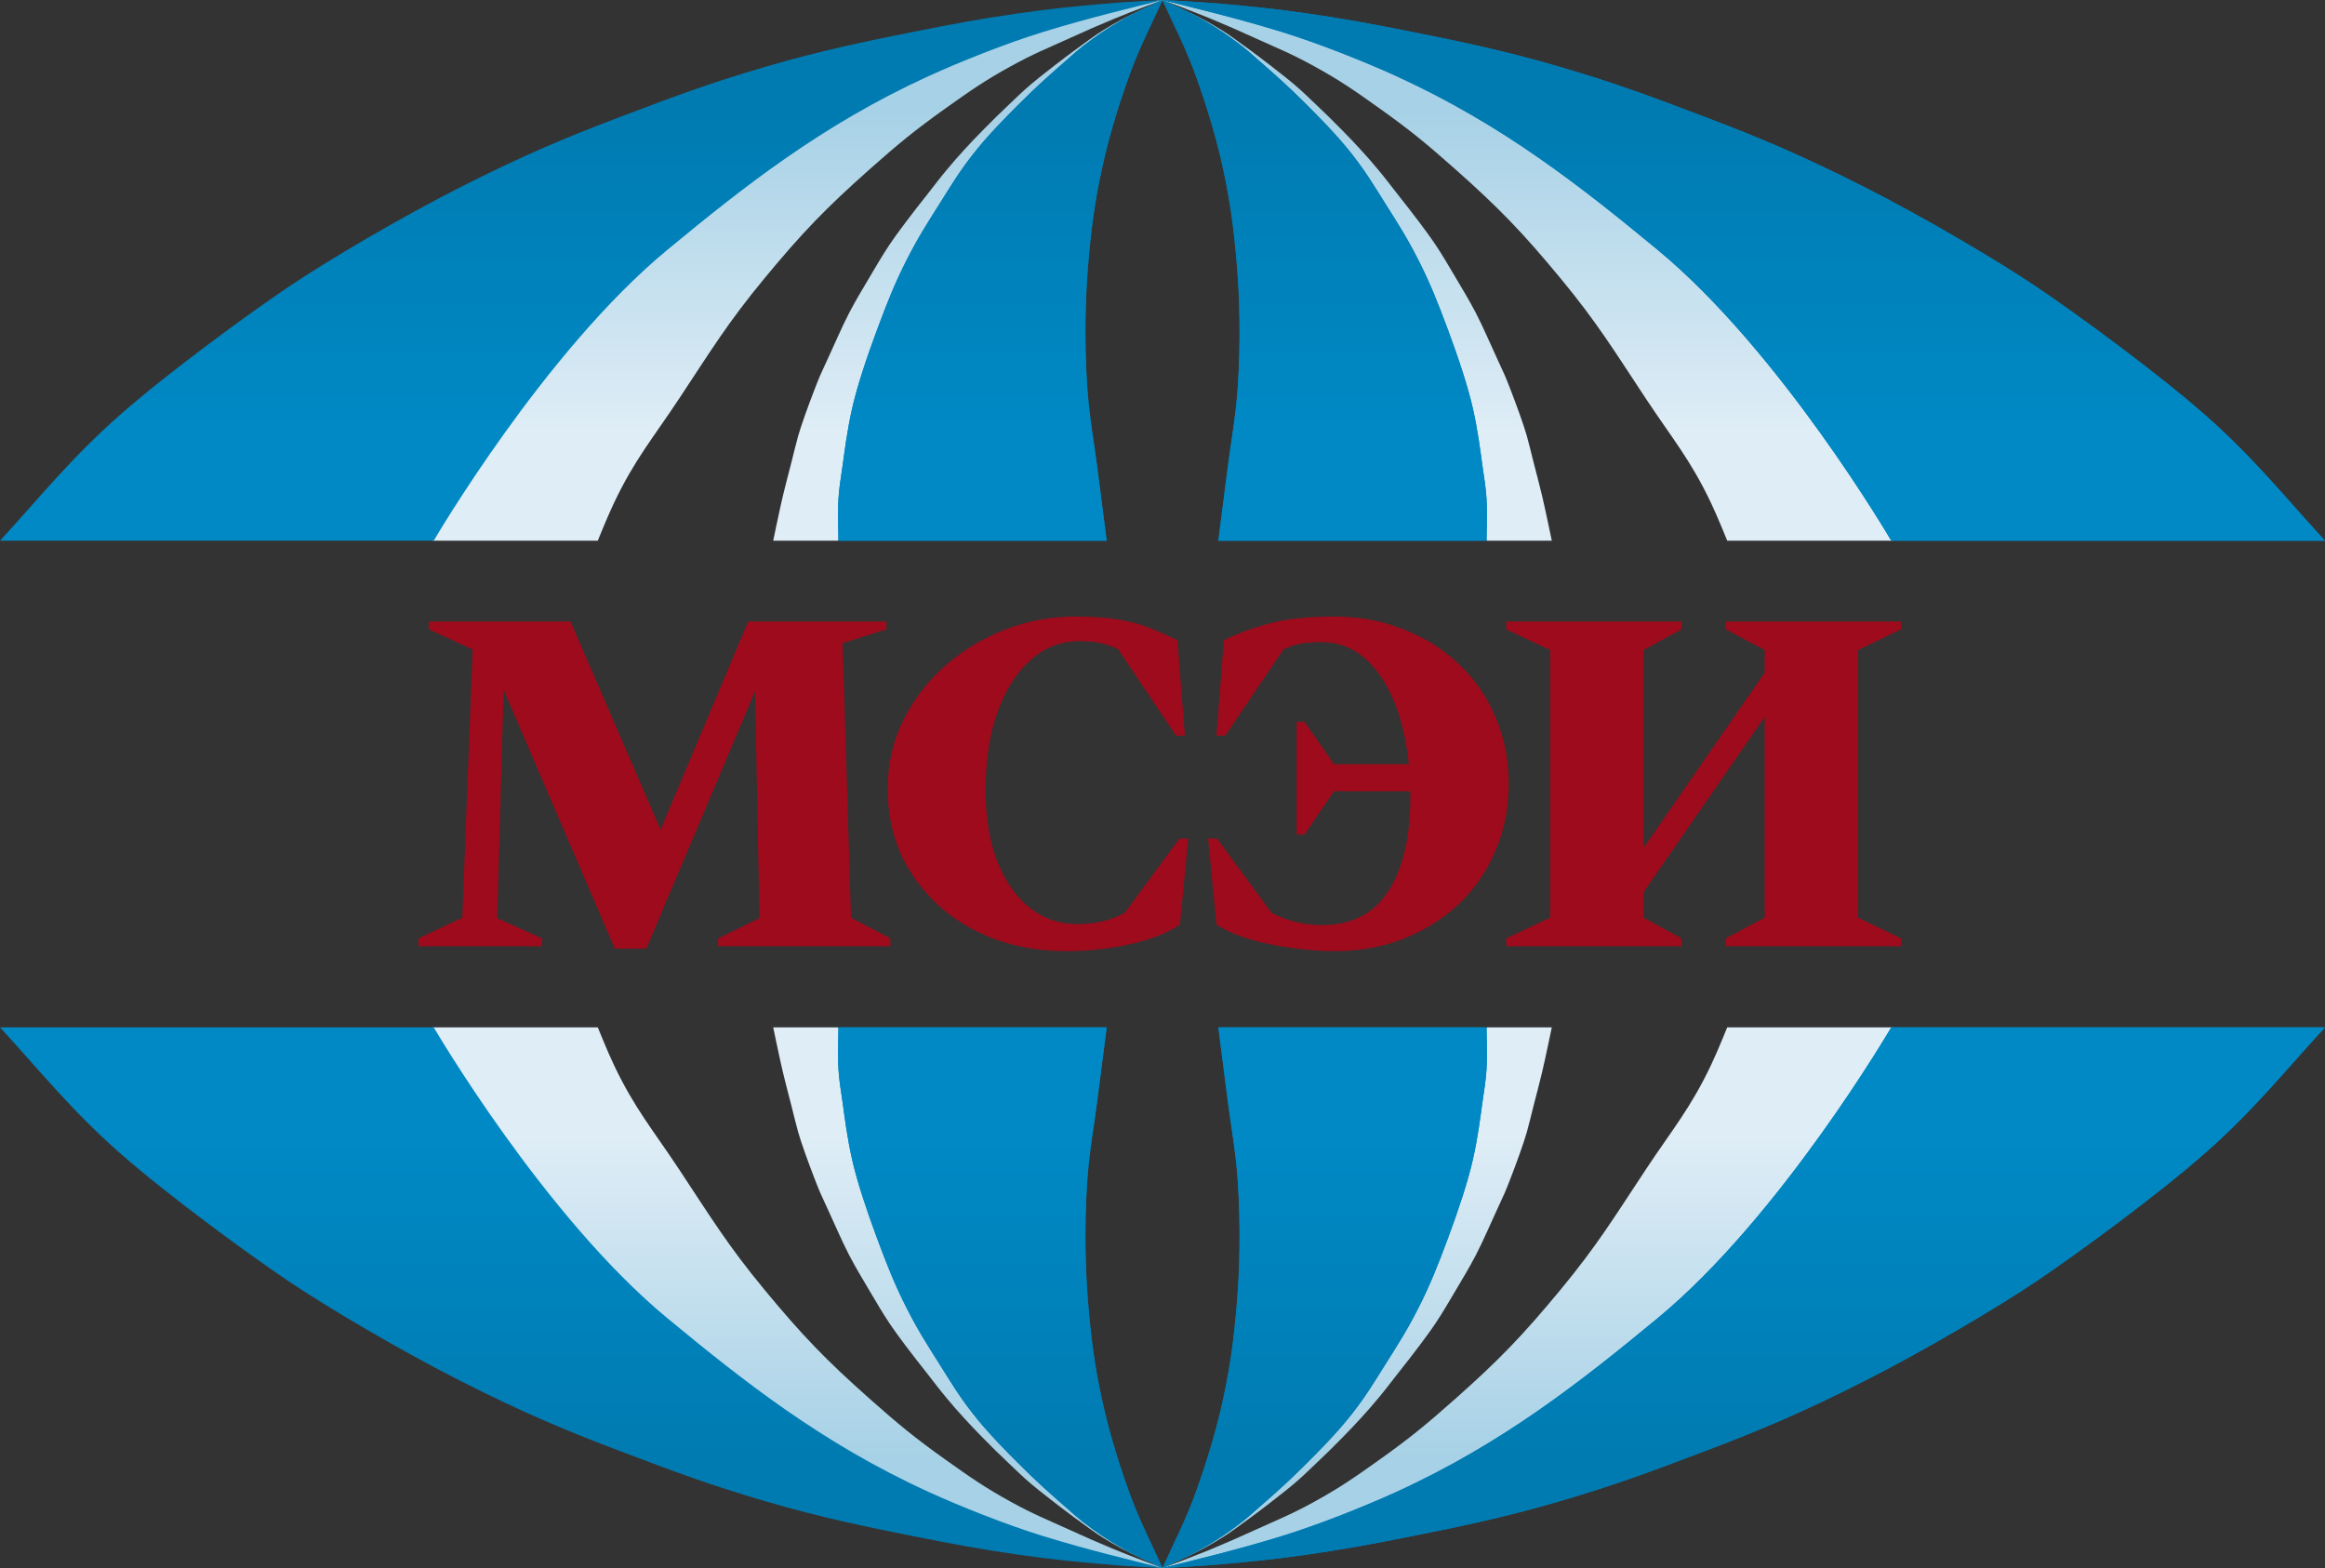 <?xml version="1.0" encoding="UTF-8"?> <svg xmlns="http://www.w3.org/2000/svg" width="860" height="580" viewBox="0 0 860 580" fill="none"><rect x="0" y="0" width="860" height="580" fill="#333333" stroke="none"/><g clip-path="url(#clip0_19_5)"><path d="M638.887 200H700V155.5L625.863 62.5L526.178 19C526.178 19 472.441 6.604 453.544 3.5C434.647 0.396 430 0 430 0C430 0 441.052 4.114 448.033 7C454.346 9.61 457.841 11.181 464.063 14C472.748 17.935 477.754 19.9 486.104 24.5C495.89 29.891 501.046 33.524 510.148 40C521.592 48.142 527.696 53.182 538.2 62.5C554.643 77.086 563.269 86.067 577.273 103C590.852 119.42 597.069 129.737 608.831 147.5C618.618 162.281 625.264 169.994 632.876 186C635.431 191.374 638.887 200 638.887 200Z" fill="url(#paint0_linear_19_5)"></path><path d="M221.113 200H160V155.5L234.137 62.5L333.822 19C333.822 19 387.559 6.604 406.456 3.5C425.353 0.396 430 0 430 0C430 0 418.948 4.114 411.967 7C405.654 9.61 402.159 11.181 395.937 14C387.252 17.935 382.246 19.9 373.896 24.5C364.11 29.891 358.954 33.524 349.852 40C338.408 48.142 332.304 53.182 321.8 62.5C305.357 77.086 296.731 86.067 282.727 103C269.148 119.42 262.931 129.737 251.169 147.5C241.382 162.281 234.736 169.994 227.124 186C224.569 191.374 221.113 200 221.113 200Z" fill="url(#paint1_linear_19_5)"></path><path d="M286 200H309.994L430 0C430 0 423.189 3.103 418.223 5.514C413.257 7.924 408.215 11.037 405.971 12.531C403.726 14.025 402.548 14.975 400.355 16.541C398.162 18.107 396.603 19.267 394.229 21.053C391.411 23.172 389.849 24.383 387.082 26.566C384.873 28.309 383.611 29.26 381.466 31.078C378.156 33.884 376.444 35.615 373.298 38.596C369.443 42.249 367.311 44.329 363.598 48.12C360.763 51.016 359.175 52.643 356.451 55.639C354.003 58.332 352.657 59.867 350.325 62.657C347.44 66.107 345.952 68.143 343.178 71.679C339.965 75.773 337.456 78.916 335.009 82.206C332.563 85.495 331.17 87.328 328.883 90.727C326.597 94.126 324.09 98.406 321.225 103.258C318.361 108.111 316.694 110.803 314.078 115.789C311.463 120.776 308.294 128.24 305.91 133.333L305.685 133.815C303.513 138.454 303.288 138.934 301.315 144C299.277 149.236 296.259 157.507 295.189 161.404C294.119 165.3 293.634 167.514 292.637 171.429C291.64 175.344 290.697 178.743 289.574 183.459C288.45 188.174 286 200 286 200Z" fill="url(#paint2_linear_19_5)"></path><path d="M574 200H550.006L430 0C430 0 436.811 3.103 441.777 5.514C446.743 7.924 451.785 11.037 454.029 12.531C456.274 14.025 457.452 14.975 459.645 16.541C461.838 18.107 463.397 19.267 465.771 21.053C468.589 23.172 470.151 24.383 472.918 26.566C475.127 28.309 476.389 29.26 478.534 31.078C481.844 33.884 483.556 35.615 486.702 38.596C490.557 42.249 492.689 44.329 496.402 48.12C499.237 51.016 500.825 52.643 503.549 55.639C505.997 58.332 507.343 59.867 509.675 62.657C512.56 66.107 514.048 68.143 516.822 71.679C520.035 75.773 522.544 78.916 524.991 82.206C527.437 85.495 528.83 87.328 531.117 90.727C533.403 94.126 535.91 98.406 538.775 103.258C541.639 108.111 543.306 110.803 545.922 115.789C548.537 120.776 551.706 128.24 554.09 133.333L554.315 133.815C556.487 138.454 556.712 138.934 558.685 144C560.723 149.236 563.741 157.507 564.811 161.404C565.881 165.3 566.366 167.514 567.363 171.429C568.36 175.344 569.303 178.743 570.426 183.459C571.55 188.174 574 200 574 200Z" fill="url(#paint3_linear_19_5)"></path><path d="M409.353 200H310.148C310.148 200 309.816 189.13 310.148 184.383C310.48 179.636 310.999 177.005 311.658 172.292C312.318 167.58 313.326 159.302 315.183 151.133C317.041 142.965 320.394 132.836 324.248 122.418C328.101 112 331.091 104.553 335.327 96.222C339.562 87.891 342.726 82.996 347.413 75.567C352.099 68.137 354.592 63.847 360.002 56.927C365.413 50.007 372.294 43.079 377.628 37.783C382.961 32.488 387.104 28.733 391.728 24.685C396.351 20.638 398.846 18.226 403.814 14.61C408.782 10.993 412.626 8.664 417.41 6.045C422.195 3.426 430 0 430 0C430 0 428.152 3.989 426.979 6.549C425.805 9.11 422.455 15.97 419.928 22.166C417.402 28.363 412.188 43.076 408.85 56.927C405.511 70.778 403.6 83.189 402.303 100.252C401.006 117.314 401.45 134.312 402.303 145.088C403.156 155.865 404.451 161.822 405.828 172.544L409.353 200Z" fill="#007BB1"></path><path d="M409.353 200H310.148C310.148 200 309.816 189.13 310.148 184.383C310.48 179.636 310.999 177.005 311.658 172.292C312.318 167.58 313.326 159.302 315.183 151.133C317.041 142.965 320.394 132.836 324.248 122.418C328.101 112 331.091 104.553 335.327 96.222C339.562 87.891 342.726 82.996 347.413 75.567C352.099 68.137 354.592 63.847 360.002 56.927C365.413 50.007 372.294 43.079 377.628 37.783C382.961 32.488 387.104 28.733 391.728 24.685C396.351 20.638 398.846 18.226 403.814 14.61C408.782 10.993 412.626 8.664 417.41 6.045C422.195 3.426 430 0 430 0C430 0 428.152 3.989 426.979 6.549C425.805 9.11 422.455 15.97 419.928 22.166C417.402 28.363 412.188 43.076 408.85 56.927C405.511 70.778 403.6 83.189 402.303 100.252C401.006 117.314 401.45 134.312 402.303 145.088C403.156 155.865 404.451 161.822 405.828 172.544L409.353 200Z" fill="url(#paint4_linear_19_5)"></path><path d="M450.647 200H549.852C549.852 200 550.184 189.13 549.852 184.383C549.52 179.636 549.001 177.005 548.342 172.292C547.682 167.58 546.674 159.302 544.817 151.133C542.959 142.965 539.606 132.836 535.752 122.418C531.899 112 528.909 104.553 524.673 96.222C520.438 87.891 517.274 82.996 512.587 75.567C507.901 68.137 505.408 63.847 499.998 56.927C494.587 50.007 487.706 43.079 482.372 37.783C477.039 32.488 472.896 28.733 468.272 24.685C463.649 20.638 461.154 18.226 456.186 14.61C451.218 10.993 447.374 8.664 442.59 6.045C437.805 3.426 430 0 430 0C430 0 431.848 3.989 433.021 6.549C434.195 9.11 437.545 15.97 440.072 22.166C442.598 28.363 447.812 43.076 451.15 56.927C454.489 70.778 456.4 83.189 457.697 100.252C458.994 117.314 458.55 134.312 457.697 145.088C456.844 155.865 455.549 161.822 454.172 172.544L450.647 200Z" fill="#007BB1"></path><path d="M450.647 200H549.852C549.852 200 550.184 189.13 549.852 184.383C549.52 179.636 549.001 177.005 548.342 172.292C547.682 167.58 546.674 159.302 544.817 151.133C542.959 142.965 539.606 132.836 535.752 122.418C531.899 112 528.909 104.553 524.673 96.222C520.438 87.891 517.274 82.996 512.587 75.567C507.901 68.137 505.408 63.847 499.998 56.927C494.587 50.007 487.706 43.079 482.372 37.783C477.039 32.488 472.896 28.733 468.272 24.685C463.649 20.638 461.154 18.226 456.186 14.61C451.218 10.993 447.374 8.664 442.59 6.045C437.805 3.426 430 0 430 0C430 0 431.848 3.989 433.021 6.549C434.195 9.11 437.545 15.97 440.072 22.166C442.598 28.363 447.812 43.076 451.15 56.927C454.489 70.778 456.4 83.189 457.697 100.252C458.994 117.314 458.55 134.312 457.697 145.088C456.844 155.865 455.549 161.822 454.172 172.544L450.647 200Z" fill="url(#paint5_linear_19_5)"></path><path d="M699.567 200H860C845.113 183.802 833.68 169.383 815.743 153.58C797.805 137.778 768.086 116.079 753.38 106.173C738.674 96.267 711.632 80.33 689.509 69.136C667.386 57.941 652.259 51.456 631.17 43.457C610.081 35.457 597.664 30.809 576.854 24.691C556.044 18.574 538.135 14.976 522.538 11.852C506.941 8.728 496.969 6.909 483.31 4.938C469.651 2.967 461.449 2.315 452.632 1.481C443.815 0.648 430 0 430 0C442.562 3.186 456.929 6.512 474.257 11.852C488.015 16.091 505.257 23.011 516.503 28.148C556.224 46.294 585.21 69.362 613.064 92.346C658.738 130.033 699.567 200 699.567 200Z" fill="#007BB1"></path><path d="M699.567 200H860C845.113 183.802 833.68 169.383 815.743 153.58C797.805 137.778 768.086 116.079 753.38 106.173C738.674 96.267 711.632 80.33 689.509 69.136C667.386 57.941 652.259 51.456 631.17 43.457C610.081 35.457 597.664 30.809 576.854 24.691C556.044 18.574 538.135 14.976 522.538 11.852C506.941 8.728 496.969 6.909 483.31 4.938C469.651 2.967 461.449 2.315 452.632 1.481C443.815 0.648 430 0 430 0C442.562 3.186 456.929 6.512 474.257 11.852C488.015 16.091 505.257 23.011 516.503 28.148C556.224 46.294 585.21 69.362 613.064 92.346C658.738 130.033 699.567 200 699.567 200Z" fill="url(#paint6_linear_19_5)"></path><path d="M160.433 200H0C14.886 183.802 26.32 169.383 44.257 153.58C62.195 137.778 91.914 116.079 106.62 106.173C121.326 96.267 148.368 80.33 170.491 69.136C192.614 57.941 207.741 51.456 228.83 43.457C249.919 35.457 262.336 30.809 283.146 24.691C303.956 18.574 321.865 14.976 337.462 11.852C353.059 8.728 363.031 6.909 376.69 4.938C390.349 2.967 398.551 2.315 407.368 1.481C416.185 0.648 430 0 430 0C417.438 3.186 403.071 6.512 385.743 11.852C371.985 16.091 354.743 23.011 343.497 28.148C303.776 46.294 274.79 69.362 246.936 92.346C201.262 130.033 160.433 200 160.433 200Z" fill="url(#paint7_linear_19_5)"></path><path d="M638.887 380H700V424.5L625.863 517.5L526.178 561C526.178 561 472.441 573.396 453.544 576.5C434.647 579.604 430 580 430 580C430 580 441.052 575.886 448.033 573C454.346 570.39 457.841 568.819 464.063 566C472.748 562.065 477.754 560.1 486.104 555.5C495.89 550.109 501.046 546.476 510.148 540C521.592 531.858 527.696 526.818 538.2 517.5C554.643 502.914 563.269 493.933 577.273 477C590.852 460.58 597.069 450.263 608.831 432.5C618.618 417.719 625.264 410.006 632.876 394C635.431 388.626 638.887 380 638.887 380Z" fill="url(#paint8_linear_19_5)"></path><path d="M221.113 380H160V424.5L234.137 517.5L333.822 561C333.822 561 387.559 573.396 406.456 576.5C425.353 579.604 430 580 430 580C430 580 418.948 575.886 411.967 573C405.654 570.39 402.159 568.819 395.937 566C387.252 562.065 382.246 560.1 373.896 555.5C364.11 550.109 358.954 546.476 349.852 540C338.408 531.858 332.304 526.818 321.8 517.5C305.357 502.914 296.731 493.933 282.727 477C269.148 460.58 262.931 450.263 251.169 432.5C241.382 417.719 234.736 410.006 227.124 394C224.569 388.626 221.113 380 221.113 380Z" fill="url(#paint9_linear_19_5)"></path><path d="M286 380H309.994L430 580C430 580 423.189 576.897 418.223 574.486C413.257 572.076 408.215 568.963 405.971 567.469C403.726 565.975 402.548 565.025 400.355 563.459C398.162 561.893 396.603 560.733 394.229 558.947C391.411 556.828 389.849 555.617 387.082 553.434C384.873 551.691 383.611 550.74 381.466 548.922C378.156 546.116 376.444 544.385 373.298 541.404C369.443 537.751 367.311 535.671 363.598 531.88C360.763 528.985 359.175 527.357 356.451 524.361C354.003 521.668 352.657 520.133 350.325 517.343C347.44 513.893 345.952 511.857 343.178 508.321C339.965 504.227 337.456 501.084 335.009 497.794C332.563 494.505 331.17 492.672 328.883 489.273C326.597 485.874 324.09 481.594 321.225 476.742C318.361 471.889 316.694 469.197 314.078 464.211C311.463 459.224 308.294 451.76 305.91 446.667L305.685 446.185C303.513 441.546 303.288 441.066 301.315 436C299.277 430.764 296.259 422.493 295.189 418.596C294.119 414.7 293.634 412.486 292.637 408.571C291.64 404.656 290.697 401.257 289.574 396.541C288.45 391.826 286 380 286 380Z" fill="url(#paint10_linear_19_5)"></path><path d="M574 380H550.006L430 580C430 580 436.811 576.897 441.777 574.486C446.743 572.076 451.785 568.963 454.029 567.469C456.274 565.975 457.452 565.025 459.645 563.459C461.838 561.893 463.397 560.733 465.771 558.947C468.589 556.828 470.151 555.617 472.918 553.434C475.127 551.691 476.389 550.74 478.534 548.922C481.844 546.116 483.556 544.385 486.702 541.404C490.557 537.751 492.689 535.671 496.402 531.88C499.237 528.985 500.825 527.357 503.549 524.361C505.997 521.668 507.343 520.133 509.675 517.343C512.56 513.893 514.048 511.857 516.822 508.321C520.035 504.227 522.544 501.084 524.991 497.794C527.437 494.505 528.83 492.672 531.117 489.273C533.403 485.874 535.91 481.594 538.775 476.742C541.639 471.889 543.306 469.197 545.922 464.211C548.537 459.224 551.706 451.76 554.09 446.667L554.315 446.185C556.487 441.546 556.712 441.066 558.685 436C560.723 430.764 563.741 422.493 564.811 418.596C565.881 414.7 566.366 412.486 567.363 408.571C568.36 404.656 569.303 401.257 570.426 396.541C571.55 391.826 574 380 574 380Z" fill="url(#paint11_linear_19_5)"></path><path d="M409.353 380H310.148C310.148 380 309.816 390.87 310.148 395.617C310.48 400.364 310.999 402.995 311.658 407.708C312.318 412.42 313.326 420.698 315.183 428.867C317.041 437.035 320.394 447.164 324.248 457.582C328.101 468 331.091 475.447 335.327 483.778C339.562 492.109 342.726 497.004 347.413 504.433C352.099 511.863 354.592 516.153 360.002 523.073C365.413 529.993 372.294 536.921 377.628 542.217C382.961 547.512 387.104 551.267 391.728 555.315C396.351 559.362 398.846 561.774 403.814 565.39C408.782 569.007 412.626 571.336 417.41 573.955C422.195 576.574 430 580 430 580C430 580 428.152 576.011 426.979 573.451C425.805 570.89 422.455 564.03 419.928 557.834C417.402 551.637 412.188 536.924 408.85 523.073C405.511 509.222 403.6 496.811 402.303 479.748C401.006 462.686 401.45 445.688 402.303 434.912C403.156 424.135 404.451 418.178 405.828 407.456L409.353 380Z" fill="#007BB1"></path><path d="M409.353 380H310.148C310.148 380 309.816 390.87 310.148 395.617C310.48 400.364 310.999 402.995 311.658 407.708C312.318 412.42 313.326 420.698 315.183 428.867C317.041 437.035 320.394 447.164 324.248 457.582C328.101 468 331.091 475.447 335.327 483.778C339.562 492.109 342.726 497.004 347.413 504.433C352.099 511.863 354.592 516.153 360.002 523.073C365.413 529.993 372.294 536.921 377.628 542.217C382.961 547.512 387.104 551.267 391.728 555.315C396.351 559.362 398.846 561.774 403.814 565.39C408.782 569.007 412.626 571.336 417.41 573.955C422.195 576.574 430 580 430 580C430 580 428.152 576.011 426.979 573.451C425.805 570.89 422.455 564.03 419.928 557.834C417.402 551.637 412.188 536.924 408.85 523.073C405.511 509.222 403.6 496.811 402.303 479.748C401.006 462.686 401.45 445.688 402.303 434.912C403.156 424.135 404.451 418.178 405.828 407.456L409.353 380Z" fill="url(#paint12_linear_19_5)"></path><path d="M450.647 380H549.852C549.852 380 550.184 390.87 549.852 395.617C549.52 400.364 549.001 402.995 548.342 407.708C547.682 412.42 546.674 420.698 544.817 428.867C542.959 437.035 539.606 447.164 535.752 457.582C531.899 468 528.909 475.447 524.673 483.778C520.438 492.109 517.274 497.004 512.587 504.433C507.901 511.863 505.408 516.153 499.998 523.073C494.587 529.993 487.706 536.921 482.372 542.217C477.039 547.512 472.896 551.267 468.272 555.315C463.649 559.362 461.154 561.774 456.186 565.39C451.218 569.007 447.374 571.336 442.59 573.955C437.805 576.574 430 580 430 580C430 580 431.848 576.011 433.021 573.451C434.195 570.89 437.545 564.03 440.072 557.834C442.598 551.637 447.812 536.924 451.15 523.073C454.489 509.222 456.4 496.811 457.697 479.748C458.994 462.686 458.55 445.688 457.697 434.912C456.844 424.135 455.549 418.178 454.172 407.456L450.647 380Z" fill="#007BB1"></path><path d="M450.647 380H549.852C549.852 380 550.184 390.87 549.852 395.617C549.52 400.364 549.001 402.995 548.342 407.708C547.682 412.42 546.674 420.698 544.817 428.867C542.959 437.035 539.606 447.164 535.752 457.582C531.899 468 528.909 475.447 524.673 483.778C520.438 492.109 517.274 497.004 512.587 504.433C507.901 511.863 505.408 516.153 499.998 523.073C494.587 529.993 487.706 536.921 482.372 542.217C477.039 547.512 472.896 551.267 468.272 555.315C463.649 559.362 461.154 561.774 456.186 565.39C451.218 569.007 447.374 571.336 442.59 573.955C437.805 576.574 430 580 430 580C430 580 431.848 576.011 433.021 573.451C434.195 570.89 437.545 564.03 440.072 557.834C442.598 551.637 447.812 536.924 451.15 523.073C454.489 509.222 456.4 496.811 457.697 479.748C458.994 462.686 458.55 445.688 457.697 434.912C456.844 424.135 455.549 418.178 454.172 407.456L450.647 380Z" fill="url(#paint13_linear_19_5)"></path><path d="M699.567 380H860C845.113 396.198 833.68 410.617 815.743 426.42C797.805 442.222 768.086 463.921 753.38 473.827C738.674 483.733 711.632 499.67 689.509 510.864C667.386 522.058 652.259 528.544 631.17 536.543C610.081 544.543 597.664 549.191 576.854 555.309C556.044 561.426 538.135 565.024 522.538 568.148C506.941 571.272 496.969 573.091 483.31 575.062C469.651 577.033 461.449 577.685 452.632 578.519C443.815 579.352 430 580 430 580C442.562 576.814 456.929 573.488 474.257 568.148C488.015 563.908 505.257 556.989 516.503 551.852C556.224 533.706 585.21 510.638 613.064 487.654C658.738 449.967 699.567 380 699.567 380Z" fill="#007BB1"></path><path d="M699.567 380H860C845.113 396.198 833.68 410.617 815.743 426.42C797.805 442.222 768.086 463.921 753.38 473.827C738.674 483.733 711.632 499.67 689.509 510.864C667.386 522.058 652.259 528.544 631.17 536.543C610.081 544.543 597.664 549.191 576.854 555.309C556.044 561.426 538.135 565.024 522.538 568.148C506.941 571.272 496.969 573.091 483.31 575.062C469.651 577.033 461.449 577.685 452.632 578.519C443.815 579.352 430 580 430 580C442.562 576.814 456.929 573.488 474.257 568.148C488.015 563.908 505.257 556.989 516.503 551.852C556.224 533.706 585.21 510.638 613.064 487.654C658.738 449.967 699.567 380 699.567 380Z" fill="url(#paint14_linear_19_5)"></path><path d="M160.433 380H0C14.886 396.198 26.32 410.617 44.257 426.42C62.195 442.222 91.914 463.921 106.62 473.827C121.326 483.733 148.368 499.67 170.491 510.864C192.614 522.058 207.741 528.544 228.83 536.543C249.919 544.543 262.336 549.191 283.146 555.309C303.956 561.426 321.865 565.024 337.462 568.148C353.059 571.272 363.031 573.091 376.69 575.062C390.349 577.033 398.551 577.685 407.368 578.519C416.185 579.352 430 580 430 580C417.438 576.814 403.071 573.488 385.743 568.148C371.985 563.908 354.743 556.989 343.497 551.852C303.776 533.706 274.79 510.638 246.936 487.654C201.262 449.967 160.433 380 160.433 380Z" fill="url(#paint15_linear_19_5)"></path><path d="M154.799 350V347.088L170.997 339.444L174.819 240.254L158.621 232.792V229.88H211.037L244.343 306.866L276.739 229.88H327.881V232.792L311.683 237.888L314.777 339.444L329.337 347.088V350H265.637V347.088L280.925 339.626L279.287 255.724L239.065 350.91H227.417L186.285 255.178L183.919 339.626L200.481 347.088V350H154.799ZM394.411 351.82C384.705 351.82 375.787 350.303 367.657 347.27C359.649 344.237 352.673 339.99 346.727 334.53C340.903 329.07 336.353 322.761 333.077 315.602C329.923 308.322 328.345 300.435 328.345 291.942C328.345 282.599 330.287 274.045 334.169 266.28C338.052 258.515 343.269 251.781 349.821 246.078C356.373 240.375 363.775 235.947 372.025 232.792C380.276 229.637 388.769 228.06 397.505 228.06C404.057 228.06 409.457 228.424 413.703 229.152C418.071 229.88 421.893 230.911 425.169 232.246C428.567 233.581 432.025 235.097 435.543 236.796L438.273 272.104H434.997L413.521 240.072C411.459 239.101 409.335 238.373 407.151 237.888C404.967 237.403 402.298 237.16 399.143 237.16C392.591 237.16 386.707 239.405 381.489 243.894C376.272 248.383 372.147 254.753 369.113 263.004C366.08 271.255 364.563 281.083 364.563 292.488C364.563 302.559 366.019 311.295 368.931 318.696C371.843 326.097 375.847 331.8 380.943 335.804C386.039 339.808 391.863 341.81 398.415 341.81C401.449 341.81 404.421 341.507 407.333 340.9C410.245 340.293 413.157 339.201 416.069 337.624L436.271 310.142H439.547L436.453 341.992C431.843 345.147 425.655 347.573 417.889 349.272C410.245 350.971 402.419 351.82 394.411 351.82ZM488.901 342.174C500.063 342.174 508.314 337.927 513.653 329.434C518.991 320.941 521.661 309.535 521.661 295.218C521.661 294.369 521.661 293.519 521.661 292.67H493.451L482.531 308.686H479.619V267.008H482.531L493.451 282.66H521.115C519.659 268.828 516.079 257.847 510.377 249.718C504.674 241.589 497.515 237.524 488.901 237.524C485.989 237.524 483.441 237.706 481.257 238.07C479.073 238.434 476.889 239.162 474.705 240.254L453.229 272.104H449.953L452.683 236.796C457.9 234.248 463.542 232.185 469.609 230.608C475.797 228.909 483.805 228.06 493.633 228.06C502.854 228.06 511.347 229.637 519.113 232.792C526.999 235.825 533.855 240.133 539.679 245.714C545.503 251.174 549.992 257.665 553.147 265.188C556.423 272.711 558.061 280.961 558.061 289.94C558.061 298.919 556.423 307.169 553.147 314.692C549.992 322.215 545.503 328.767 539.679 334.348C533.855 339.808 526.999 344.115 519.113 347.27C511.347 350.303 502.854 351.82 493.633 351.82C488.294 351.82 482.834 351.395 477.253 350.546C471.793 349.818 466.636 348.726 461.783 347.27C457.051 345.814 453.107 344.055 449.953 341.992L446.859 310.142H450.135L470.337 337.624C473.37 339.201 476.464 340.354 479.619 341.082C482.773 341.81 485.867 342.174 488.901 342.174ZM557.182 350V347.088L573.38 339.444V240.436L557.182 232.792V229.88H621.974V232.792L607.96 240.436V313.6L652.732 248.808V240.436L638.354 232.792V229.88H703.146V232.792L687.312 240.436V339.444L703.146 347.088V350H638.354V347.088L652.732 339.444V265.188L607.96 329.98V339.444L621.974 347.088V350H557.182Z" fill="#9D0B1C"></path></g><defs><linearGradient id="paint0_linear_19_5" x1="565" y1="0" x2="565" y2="200" gradientUnits="userSpaceOnUse"><stop offset="0.202" stop-color="#A7D1E6"></stop><stop offset="0.8" stop-color="#DFEDF6"></stop></linearGradient><linearGradient id="paint1_linear_19_5" x1="295" y1="0" x2="295" y2="200" gradientUnits="userSpaceOnUse"><stop offset="0.202" stop-color="#A7D1E6"></stop><stop offset="0.8" stop-color="#DFEDF6"></stop></linearGradient><linearGradient id="paint2_linear_19_5" x1="358" y1="0" x2="358" y2="200" gradientUnits="userSpaceOnUse"><stop offset="0.202" stop-color="#A7D1E6"></stop><stop offset="0.8" stop-color="#DFEDF6"></stop></linearGradient><linearGradient id="paint3_linear_19_5" x1="502" y1="0" x2="502" y2="200" gradientUnits="userSpaceOnUse"><stop offset="0.202" stop-color="#A7D1E6"></stop><stop offset="0.8" stop-color="#DFEDF6"></stop></linearGradient><linearGradient id="paint4_linear_19_5" x1="370" y1="0" x2="370" y2="200" gradientUnits="userSpaceOnUse"><stop offset="0.2" stop-color="#007BB1"></stop><stop offset="0.8" stop-color="#0089C5"></stop></linearGradient><linearGradient id="paint5_linear_19_5" x1="490" y1="0" x2="490" y2="200" gradientUnits="userSpaceOnUse"><stop offset="0.2" stop-color="#007BB1"></stop><stop offset="0.8" stop-color="#0089C5"></stop></linearGradient><linearGradient id="paint6_linear_19_5" x1="645" y1="0" x2="645" y2="200" gradientUnits="userSpaceOnUse"><stop offset="0.2" stop-color="#007BB1"></stop><stop offset="0.8" stop-color="#0089C5"></stop></linearGradient><linearGradient id="paint7_linear_19_5" x1="215" y1="0" x2="215" y2="200" gradientUnits="userSpaceOnUse"><stop offset="0.2" stop-color="#007BB1"></stop><stop offset="0.8" stop-color="#0089C5"></stop></linearGradient><linearGradient id="paint8_linear_19_5" x1="565" y1="580" x2="565" y2="380" gradientUnits="userSpaceOnUse"><stop offset="0.202" stop-color="#A7D1E6"></stop><stop offset="0.8" stop-color="#DFEDF6"></stop></linearGradient><linearGradient id="paint9_linear_19_5" x1="295" y1="580" x2="295" y2="380" gradientUnits="userSpaceOnUse"><stop offset="0.202" stop-color="#A7D1E6"></stop><stop offset="0.8" stop-color="#DFEDF6"></stop></linearGradient><linearGradient id="paint10_linear_19_5" x1="358" y1="580" x2="358" y2="380" gradientUnits="userSpaceOnUse"><stop offset="0.202" stop-color="#A7D1E6"></stop><stop offset="0.8" stop-color="#DFEDF6"></stop></linearGradient><linearGradient id="paint11_linear_19_5" x1="502" y1="580" x2="502" y2="380" gradientUnits="userSpaceOnUse"><stop offset="0.202" stop-color="#A7D1E6"></stop><stop offset="0.8" stop-color="#DFEDF6"></stop></linearGradient><linearGradient id="paint12_linear_19_5" x1="370" y1="580" x2="370" y2="380" gradientUnits="userSpaceOnUse"><stop offset="0.2" stop-color="#007BB1"></stop><stop offset="0.8" stop-color="#0089C5"></stop></linearGradient><linearGradient id="paint13_linear_19_5" x1="490" y1="580" x2="490" y2="380" gradientUnits="userSpaceOnUse"><stop offset="0.2" stop-color="#007BB1"></stop><stop offset="0.8" stop-color="#0089C5"></stop></linearGradient><linearGradient id="paint14_linear_19_5" x1="645" y1="580" x2="645" y2="380" gradientUnits="userSpaceOnUse"><stop offset="0.2" stop-color="#007BB1"></stop><stop offset="0.8" stop-color="#0089C5"></stop></linearGradient><linearGradient id="paint15_linear_19_5" x1="215" y1="580" x2="215" y2="380" gradientUnits="userSpaceOnUse"><stop offset="0.2" stop-color="#007BB1"></stop><stop offset="0.8" stop-color="#0089C5"></stop></linearGradient><clipPath id="clip0_19_5"><rect width="860" height="580" fill="white"></rect></clipPath></defs></svg> 